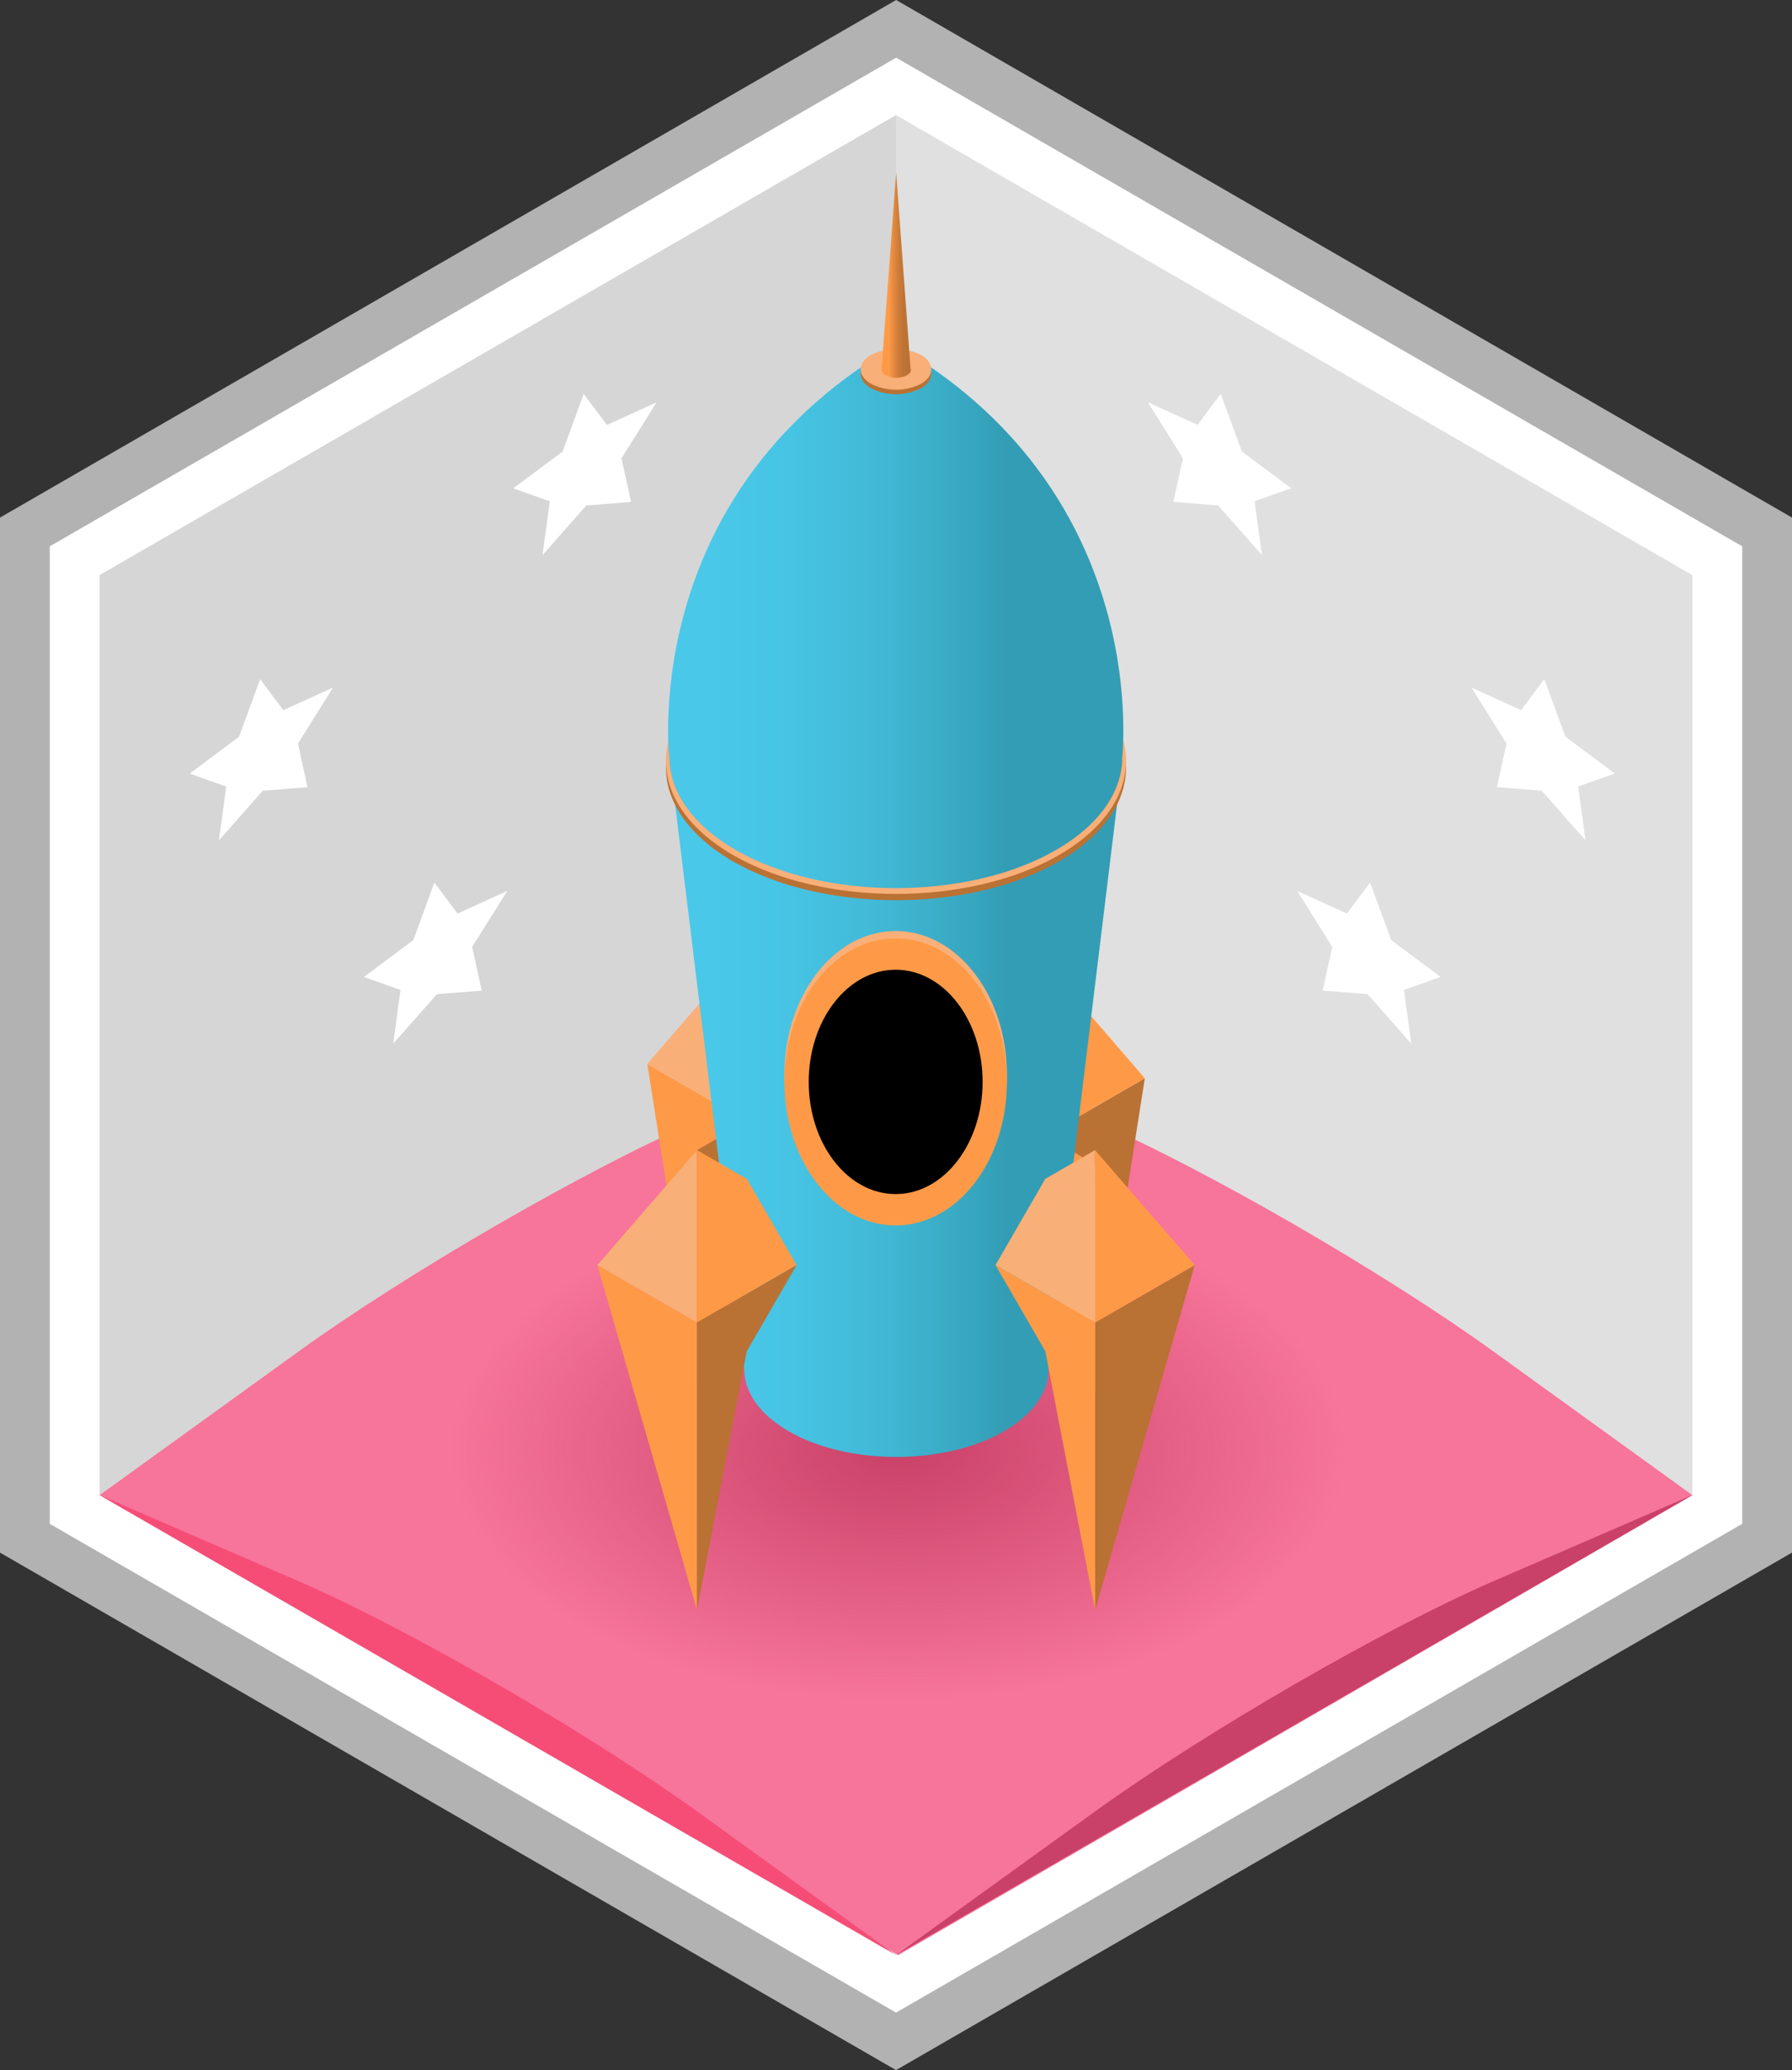 <svg xmlns="http://www.w3.org/2000/svg" xmlns:xlink="http://www.w3.org/1999/xlink" viewBox="0 0 402.49 464.82"><rect x="0" y="0" width="402.49" height="464.82" fill="#333333" stroke="none"/><defs><style>.cls-1{fill:#b2b2b2;}.cls-2{fill:#fff;}.cls-3{fill:#e0e0e0;}.cls-4{fill:#d6d6d6;}.cls-5{fill:#eaeaea;}.cls-6{fill:#f7749a;}.cls-7{fill:#c94168;}.cls-8{fill:#f64d77;}.cls-9{fill:url(#radial-gradient);}.cls-10{fill:#fe9a47;}.cls-11{fill:#f9af78;}.cls-12{fill:#ba7134;}.cls-13{fill:url(#linear-gradient);}.cls-14{fill:url(#linear-gradient-2);}.cls-15{fill:url(#linear-gradient-3);}</style><radialGradient id="radial-gradient" cx="201.75" cy="326.02" r="100.41" gradientTransform="translate(0 143.07) scale(1 0.56)" gradientUnits="userSpaceOnUse"><stop offset="0" stop-color="#c94168"/><stop offset="1" stop-color="#c94168" stop-opacity="0"/></radialGradient><linearGradient id="linear-gradient" x1="150.4" y1="248.86" x2="252.12" y2="248.86" gradientUnits="userSpaceOnUse"><stop offset="0.09" stop-color="#49c8e9"/><stop offset="0.26" stop-color="#47c4e4"/><stop offset="0.46" stop-color="#41b9d6"/><stop offset="0.67" stop-color="#37a6bf"/><stop offset="0.74" stop-color="#339db5"/></linearGradient><linearGradient id="linear-gradient-2" x1="150.06" y1="139.85" x2="252.27" y2="139.85" xlink:href="#linear-gradient"/><linearGradient id="linear-gradient-3" x1="204.52" y1="61.78" x2="197.97" y2="61.78" gradientUnits="userSpaceOnUse"><stop offset="0.09" stop-color="#ba7134"/><stop offset="0.24" stop-color="#bf7435"/><stop offset="0.41" stop-color="#cd7c39"/><stop offset="0.59" stop-color="#e48a40"/><stop offset="0.74" stop-color="#fe9a47"/></linearGradient></defs><title>Asset 14</title><g id="Layer_2" data-name="Layer 2"><g id="outline"><polygon class="cls-1" points="201.28 0 0 116.22 0 348.62 201.25 464.82 402.49 348.62 402.49 116.22 201.28 0"/><polygon class="cls-2" points="391.31 342.16 201.25 451.91 11.18 342.16 11.18 122.67 201.28 12.95 391.31 122.67 391.31 342.16"/></g><g id="walls"><polygon class="cls-3" points="201.24 25.84 380.11 129.14 380.11 335.69 201.28 232.37 201.24 25.84"/><polygon class="cls-4" points="22.36 335.71 22.36 129.13 201.24 25.84 201.28 232.37 22.36 335.71"/><polygon class="cls-5" points="380.11 335.69 201.25 439 22.36 335.71 201.26 232.4 380.11 335.69"/></g><g id="rocket_-_ground" data-name="rocket - ground"><path class="cls-6" d="M380.11,335.71,335.4,303.43c-24.6-17.75-64.84-41-89.44-51.65l-44.71-19.37h0l-44.72,19.37c-24.59,10.65-64.84,33.9-89.43,51.65L22.39,335.71l.12-.07-.12.08L201.75,439,380.11,335.74l-.45-.29ZM201.25,232.44l-.32.16.32-.19.3.18Z"/><path class="cls-7" d="M380.11,335.7l-44.72,19.36C310.8,365.72,270.55,389,246,406.71L201.25,439Z"/><path class="cls-8" d="M22.39,335.7l44.72,19.36C91.7,365.72,132,389,156.54,406.71L201.25,439Z"/><path class="cls-9" d="M114.7,376.29c-47.89-27.64-47.9-72.88,0-100.53s126.24-27.65,174.12,0,47.89,72.89,0,100.53S162.59,403.93,114.7,376.29Z"/></g><g id="rocket"><polygon class="cls-10" points="145.39 238.89 167.71 251.8 156.55 258.26 156.55 309.91 145.39 238.89"/><polygon class="cls-11" points="178.91 232.44 167.71 213.03 145.39 238.89 167.71 251.8 178.91 232.44"/><polygon class="cls-10" points="190.08 238.89 167.71 213.03 178.91 232.44 190.08 238.89"/><polygon class="cls-12" points="178.9 245.34 156.55 309.91 156.55 258.26 178.9 245.34"/><polygon class="cls-12" points="257.13 242.12 234.81 255.02 245.97 261.49 245.97 313.13 257.13 242.12"/><polygon class="cls-10" points="223.61 235.67 234.81 216.26 257.13 242.12 234.81 255.02 223.61 235.67"/><polygon class="cls-11" points="212.44 242.12 234.81 216.26 223.61 235.67 212.44 242.12"/><polygon class="cls-10" points="223.62 248.57 245.97 313.13 245.97 261.49 223.62 248.57"/><path class="cls-13" d="M235.43,307.44l16.69-136.86H150.4l16.77,136.86h0c0,5.05,3.33,10.11,10,13.95,13.29,7.67,35,7.67,48.33,0,6.64-3.84,10-8.9,10-13.95Z"/><path class="cls-12" d="M164.66,193.43c-20.13-11.62-20.13-30.63,0-42.25s53.05-11.62,73.17,0,20.13,30.63,0,42.25S184.79,205,164.66,193.43Z"/><path class="cls-11" d="M164.66,192c-20.13-11.62-20.13-30.63,0-42.25s53.05-11.62,73.17,0,20.13,30.63,0,42.25S184.79,203.63,164.66,192Z"/><ellipse class="cls-11" cx="201.17" cy="241.28" rx="24.99" ry="32.23"/><ellipse class="cls-10" cx="201.17" cy="242.93" rx="24.99" ry="32.23"/><ellipse cx="201.17" cy="242.93" rx="19.53" ry="25.19"/><path class="cls-14" d="M205.81,80.28h-9.15c-53.33,34.15-46.29,90.3-46.29,90.3.24,7.36,5.18,14.67,14.85,20.26,9.91,5.72,23,8.58,36,8.58s26.13-2.86,36-8.58c9.67-5.58,14.61-12.9,14.84-20.26H252C252,170.33,259,114.35,205.81,80.28Z"/><path class="cls-12" d="M195.64,87.18c-3.09-1.78-3.09-4.7,0-6.48a12.45,12.45,0,0,1,11.22,0c3.08,1.79,3.08,4.7,0,6.48A12.45,12.45,0,0,1,195.64,87.18Z"/><path class="cls-11" d="M195.64,86.18c-3.09-1.78-3.09-4.7,0-6.48a12.45,12.45,0,0,1,11.22,0c3.08,1.79,3.08,4.7,0,6.48A12.45,12.45,0,0,1,195.64,86.18Z"/><path class="cls-15" d="M204.52,82.94l-3.24-44.21L198,82.94h0a1.62,1.62,0,0,0,1,1.34,5.13,5.13,0,0,0,4.64,0,1.63,1.63,0,0,0,1-1.34Z"/><polygon class="cls-12" points="245.97 361.52 245.97 296.96 268.34 284.06 245.97 361.52"/><polygon class="cls-10" points="245.95 258.25 245.97 296.96 268.34 284.06 245.95 258.25"/><polygon class="cls-11" points="234.78 264.7 223.59 284.07 245.97 296.96 245.95 258.25 234.78 264.7"/><polygon class="cls-10" points="234.78 303.41 245.97 361.52 245.97 296.96 223.59 284.07 234.78 303.41"/><polygon class="cls-10" points="156.55 361.52 156.55 296.96 134.17 284.06 156.55 361.52"/><polygon class="cls-11" points="156.56 258.25 156.55 296.96 134.17 284.06 156.56 258.25"/><polygon class="cls-10" points="167.74 264.7 178.92 284.07 156.55 296.96 156.56 258.25 167.74 264.7"/><polygon class="cls-12" points="167.73 303.41 156.55 361.52 156.55 296.96 178.92 284.07 167.73 303.41"/></g><g id="rocket_stars" data-name="rocket stars"><polygon class="cls-2" points="283.44 124.63 273.61 113.5 263.54 112.7 265.69 102.9 257.82 90.33 268.98 95.41 274.18 88.44 278.93 101.37 290.01 109.64 281.79 112.56 283.44 124.63"/><polygon class="cls-2" points="316.98 234.35 307.15 223.22 297.08 222.42 299.23 212.62 291.36 200.05 302.52 205.13 307.72 198.16 312.47 211.09 323.56 219.36 315.33 222.28 316.98 234.35"/><polygon class="cls-2" points="356.11 188.68 346.28 177.55 336.22 176.74 338.37 166.95 330.49 154.38 341.65 159.45 346.85 152.49 351.6 165.42 362.69 173.69 354.46 176.6 356.11 188.68"/><polygon class="cls-2" points="121.84 124.64 131.68 113.51 141.74 112.71 139.59 102.91 147.47 90.34 136.31 95.42 131.11 88.45 126.36 101.39 115.27 109.65 123.5 112.57 121.84 124.64"/><polygon class="cls-2" points="88.31 234.36 98.14 223.23 108.2 222.43 106.05 212.63 113.92 200.06 102.77 205.14 97.56 198.18 92.82 211.11 81.73 219.37 89.96 222.29 88.31 234.36"/><polygon class="cls-2" points="49.17 188.69 59 177.56 69.07 176.75 66.92 166.96 74.79 154.39 63.63 159.46 58.43 152.5 53.69 165.43 42.6 173.7 50.82 176.61 49.17 188.69"/></g></g></svg>